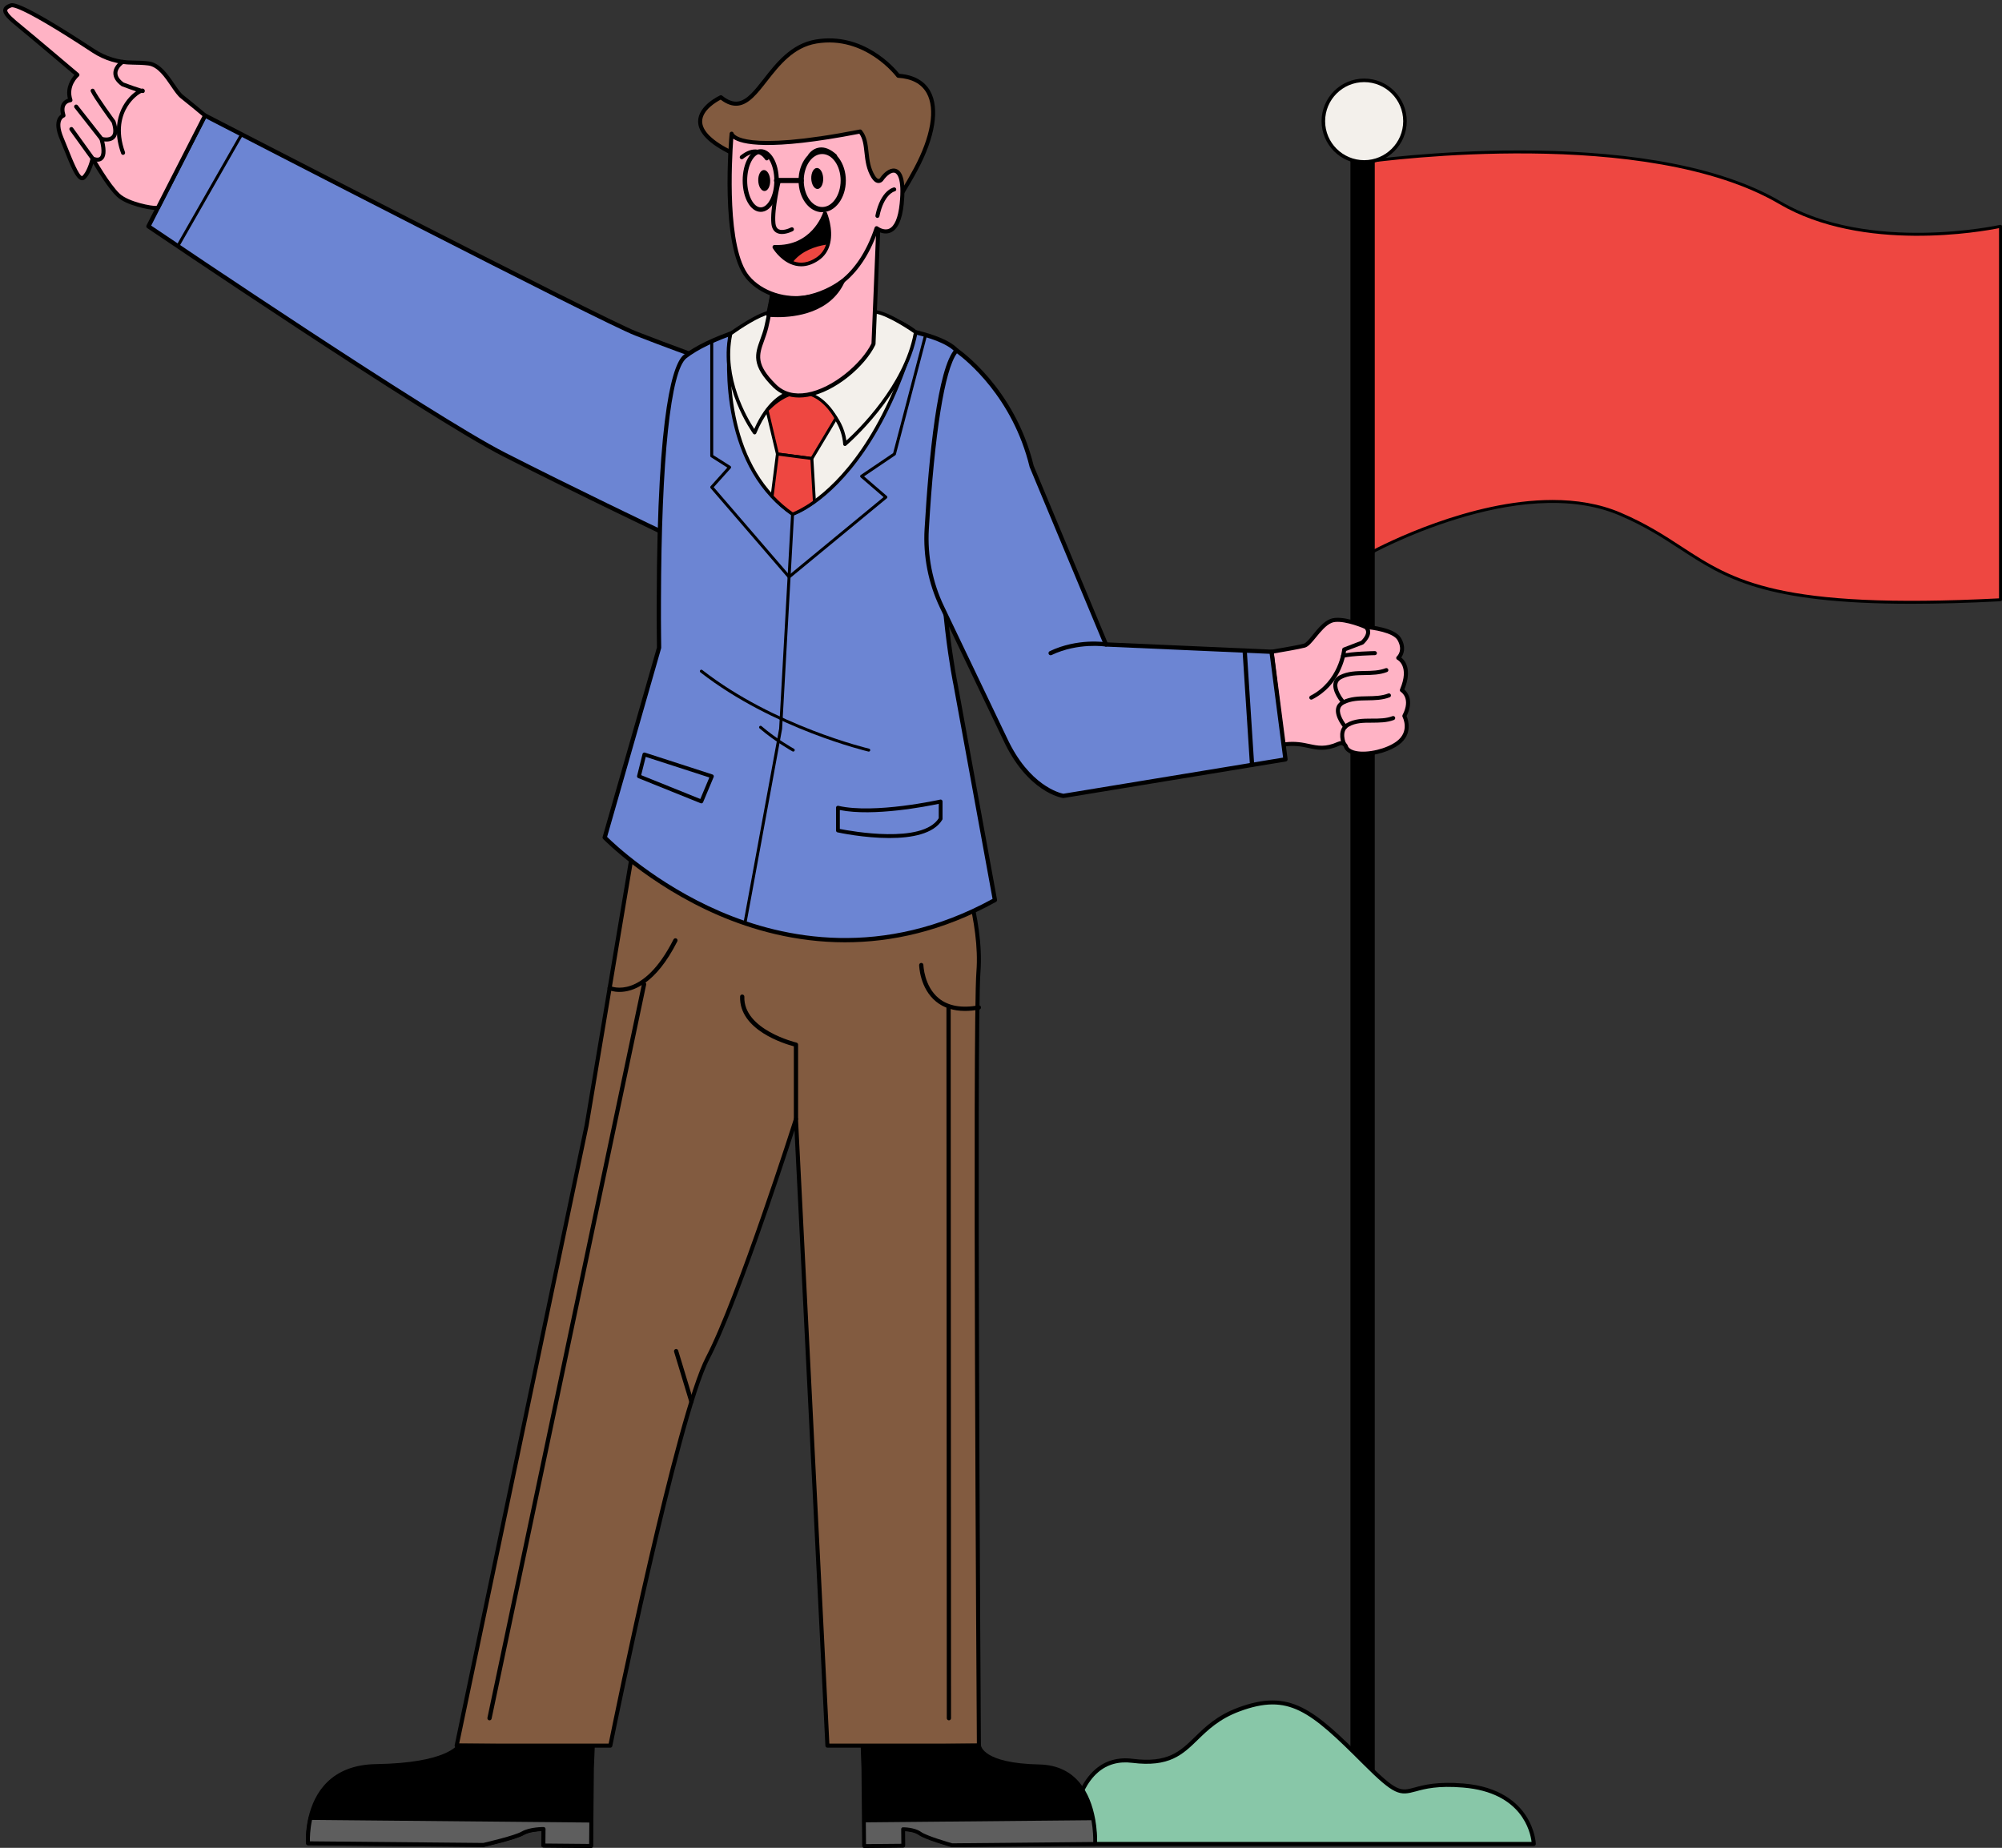 <?xml version="1.0" encoding="UTF-8"?><svg xmlns="http://www.w3.org/2000/svg" xmlns:xlink="http://www.w3.org/1999/xlink" height="462.3" preserveAspectRatio="xMidYMid meet" version="1.0" viewBox="-0.8 -0.8 500.8 462.3" width="500.8" zoomAndPan="magnify"><rect x="-0.8" y="-0.8" width="500.8" height="462.3" fill="#333333" stroke="none"/><g><g><g id="change1_1"><path d="M177.115,89.658s-9.811-3.481-18.874-7.025S50.486,28.105,50.486,28.105l-14.157,27.717s69.851,47.337,88.987,57.095c19.135,9.757,42.486,20.851,42.486,20.851,0,0-2.238-41.122,9.314-44.11Z" fill="#6c85d3"/></g><g id="change2_50"><path d="M167.802,134.302c-.078,0-.156-.017-.229-.051-.234-.112-23.577-11.209-42.499-20.857-18.946-9.662-88.345-56.656-89.044-57.129-.223-.151-.298-.445-.177-.685l14.158-27.717c.065-.126,.178-.222,.312-.266,.136-.043,.282-.033,.409,.034,.986,.509,98.77,51.011,107.703,54.505,8.951,3.501,18.761,6.984,18.858,7.019,.221,.078,.365,.292,.355,.526s-.173,.435-.4,.493c-11.002,2.846-8.937,43.158-8.914,43.565,.01,.188-.08,.367-.236,.472-.089,.06-.193,.09-.297,.09ZM37.02,55.644c5.663,3.831,70.392,47.544,88.539,56.797,16.924,8.631,37.392,18.423,41.667,20.462-.256-5.947-1.169-37.953,8.387-43.216-2.988-1.072-10.541-3.809-17.567-6.558-8.759-3.425-99.039-50.023-107.329-54.305l-13.699,26.819Z"/></g></g><g id="change2_2"><path d="M43.669,61.142c-.063,0-.126-.016-.185-.048-.178-.102-.24-.33-.138-.508l15.98-27.94c.102-.178,.33-.238,.508-.138,.178,.102,.24,.33,.138,.508l-15.98,27.94c-.069,.12-.194,.187-.323,.187Z"/></g></g><g><g id="change3_1"><path d="M340.446,39.72l1.002,98.116s37.32-21.016,63.015-10.032,20.936,25.259,95.166,21.452V55.822s-32.579,7.351-55.196-5.924c-34.735-20.387-103.986-10.178-103.986-10.178Z" fill="#ee4741"/></g><g id="change2_31"><path d="M477.367,150.257c-36.964,0-46.766-6.397-57.855-13.633-4.332-2.826-8.811-5.749-15.195-8.478-25.232-10.784-62.315,9.805-62.687,10.015-.115,.063-.255,.062-.368-.002-.114-.066-.185-.187-.186-.319l-1.002-98.116c-.002-.186,.134-.345,.318-.372,.694-.102,69.778-9.994,104.229,10.226,22.235,13.048,54.602,5.955,54.926,5.881,.111-.023,.226,.003,.314,.072,.088,.071,.139,.178,.139,.291v93.434c0,.198-.155,.362-.353,.372-8.377,.429-15.753,.629-22.28,.629Zm-89.816-25.972c5.906,0,11.737,.901,17.058,3.177,6.444,2.755,10.951,5.695,15.309,8.539,12.911,8.425,24.066,15.706,79.339,12.901V56.28c-4.036,.816-33.976,6.286-55.013-6.061-33.024-19.381-98.255-10.887-103.422-10.176l.993,97.172c3.677-1.965,25.146-12.929,45.736-12.929Z"/></g></g><g><g id="change2_7"><path d="M337.484 32.684H342.618V454.157H337.484z"/><path d="M342.619,454.633h-5.135c-.263,0-.477-.214-.477-.477V32.684c0-.263,.214-.477,.477-.477h5.135c.263,0,.477,.214,.477,.477V454.156c0,.263-.214,.477-.477,.477Zm-4.658-.954h4.181V33.16h-4.181V453.68Z"/></g><g><g id="change4_3"><circle cx="340.446" cy="29.511" fill="#f3f0eb" r="10.21"/></g><g id="change2_53"><path d="M340.446,40.165c-5.875,0-10.655-4.78-10.655-10.654s4.78-10.655,10.655-10.655,10.655,4.78,10.655,10.655-4.78,10.654-10.655,10.654Zm0-20.419c-5.385,0-9.765,4.38-9.765,9.765s4.38,9.764,9.765,9.764,9.765-4.38,9.765-9.764-4.38-9.765-9.765-9.765Z"/></g></g></g><g><g id="change5_1"><path d="M266.773,460.521h116.103s-.476-13.182-17.606-14.61c-17.13-1.427-11.896,7.137-24.743-5.71s-18.557-18.081-31.405-13.323c-12.847,4.758-11.42,14.751-26.646,12.847-15.226-1.903-15.704,20.795-15.704,20.795Z" fill="#88c7a8"/></g><g id="change2_48"><path d="M382.876,461.028h-116.103c-.137,0-.267-.055-.362-.152s-.148-.23-.145-.365c.011-.527,.348-12.972,6.934-18.664,2.543-2.198,5.684-3.081,9.34-2.624,8.818,1.104,11.806-1.807,15.59-5.49,2.585-2.515,5.514-5.366,10.817-7.331,12.986-4.808,18.823,.323,31.94,13.44,7.765,7.767,8.617,7.534,12.204,6.554,2.244-.612,5.636-1.539,12.222-.991,9.054,.755,13.486,4.805,15.609,8.069,2.31,3.551,2.456,6.887,2.461,7.028,.006,.138-.046,.271-.141,.371-.096,.099-.228,.155-.365,.155Zm-115.572-1.015h115.02c-.289-2.445-2.368-12.37-17.095-13.596-6.414-.535-9.566,.329-11.871,.958-4.05,1.106-5.305,1.07-13.189-6.815-13.36-13.359-18.605-17.752-30.869-13.206-5.102,1.889-7.95,4.661-10.462,7.106-3.821,3.719-7.119,6.936-16.424,5.768-3.357-.417-6.233,.384-8.55,2.385-5.518,4.769-6.422,14.987-6.559,17.4Z"/></g></g><g><g><g id="change6_1"><path d="M238.432,212.293s6.592,16.418,5.524,30.031c-1.068,13.613,.117,193.607,.117,193.607h-37.895l-7.866-156.772s-14.275,44.843-22.085,59.79c-7.81,14.948-24.359,96.981-24.359,96.981h-38.437l32.506-155.17,11.43-68.174,81.064-.293Z" fill="#825b40"/></g><g id="change2_1"><path d="M244.073,436.438h-37.894c-.27,0-.493-.212-.506-.482l-7.728-154.004c-3.194,9.85-14.623,44.515-21.267,57.232-7.689,14.713-24.146,96.027-24.312,96.847-.047,.237-.256,.407-.497,.407h-38.436c-.152,0-.297-.069-.394-.188-.096-.119-.134-.274-.102-.424l32.505-155.17,11.427-68.154c.041-.243,.251-.423,.498-.424l81.065-.294c.223-.013,.395,.125,.472,.319,.067,.165,6.623,16.685,5.558,30.26-1.053,13.436,.107,191.764,.119,193.563,0,.136-.052,.265-.148,.362-.095,.096-.225,.15-.36,.15Zm-37.412-1.015h36.902c-.069-10.645-1.14-180.018-.112-193.14,.965-12.302-4.466-27.131-5.364-29.483l-80.288,.291-11.36,67.752-32.38,154.579h37.397c1.411-6.968,16.769-82.25,24.324-96.709,7.701-14.738,21.909-59.261,22.052-59.71,.073-.233,.308-.378,.548-.349,.243,.032,.429,.232,.441,.478l7.842,156.29Z"/></g></g><g id="change2_26"><path d="M236.571,429.594c-.295,0-.533-.238-.533-.533l-.089-177.808c0-.295,.238-.533,.533-.533,.295,0,.533,.238,.533,.533l.089,177.808c0,.295-.238,.533-.533,.533Z"/></g><g id="change2_27"><path d="M121.655,429.595c-.037,0-.073-.005-.111-.012-.289-.06-.473-.344-.413-.632l38.665-183.642c.061-.29,.349-.468,.632-.413,.289,.06,.473,.344,.413,.632l-38.665,183.642c-.053,.252-.275,.425-.521,.425Z"/></g><g id="change2_28"><path d="M198.312,279.692c-.295,0-.533-.239-.533-.533v-18.186c-2.374-.629-13.715-4.08-13.445-12.444,.009-.294,.22-.537,.551-.516,.295,.009,.525,.256,.516,.551-.267,8.275,12.899,11.442,13.032,11.474,.242,.056,.413,.271,.413,.52v18.602c0,.295-.239,.533-.533,.533Z"/></g><g><g id="change7_1"><path d="M168.335 337.24L172.161 349.859" fill="#75cede"/></g><g id="change2_12"><path d="M172.16,350.393c-.23,0-.441-.149-.511-.379l-3.825-12.62c-.086-.283,.074-.581,.356-.666,.284-.088,.581,.074,.666,.356l3.825,12.62c.086,.283-.074,.581-.356,.666-.052,.016-.104,.023-.155,.023Z"/></g></g><g><g id="change2_33"><path d="M147.448,436.244l-.222,5.337-.183,19.422-11.895-.112,.039-4.121s-3.378-.032-5.263,1.073c-1.885,1.105-9.782,2.906-9.782,2.906l-43.879-.413s-.192-2.819,.611-6.304c1.299-5.555,5.155-12.79,16.453-12.96,18.38-.284,20.786-5.143,20.786-5.143l33.335,.314Z"/><path d="M147.044,461.533h-.005l-11.895-.112c-.293-.003-.527-.242-.524-.533l.033-3.574c-.993,.042-3.152,.22-4.462,.989-1.934,1.133-9.607,2.89-9.933,2.965-.04,.009-.11,.01-.122,.013l-43.879-.413c-.276-.003-.504-.217-.523-.493-.007-.119-.188-2.938,.625-6.459,1.404-6.005,5.486-13.197,16.96-13.37,17.633-.271,20.3-4.812,20.325-4.858,.093-.17,.276-.285,.469-.285h.005l33.335,.313c.143,.002,.28,.06,.378,.164,.099,.104,.151,.243,.145,.387l-.221,5.337-.182,19.405c0,.14-.059,.274-.159,.373-.099,.098-.231,.151-.37,.151Zm-11.361-1.165l10.837,.103,.178-18.894,.199-4.809-32.506-.305c-.856,1.11-4.948,4.892-21.055,5.14-10.793,.163-14.629,6.915-15.947,12.552-.585,2.535-.629,4.721-.615,5.659l43.311,.407c.73-.168,7.862-1.829,9.572-2.832,1.988-1.166,5.392-1.149,5.535-1.146,.293,.003,.527,.242,.524,.533l-.033,3.591Z"/></g><g><g id="change8_1"><path d="M147.103,454.694l-.059,6.309-11.895-.112,.039-4.121s-3.378-.032-5.263,1.073c-1.885,1.105-9.782,2.906-9.782,2.906l-43.879-.413s-.192-2.819,.611-6.304l70.229,.661Z" fill="#5e5e5e"/></g><g id="change2_3"><path d="M147.044,461.48h-.005l-11.895-.112c-.263-.003-.474-.217-.471-.48l.033-3.629c-.97,.037-3.197,.209-4.542,.998-1.927,1.129-9.592,2.884-9.917,2.958-.037,.009-.083,.011-.111,.012l-43.879-.413c-.248-.003-.454-.195-.47-.443-.007-.118-.188-2.929,.623-6.443,.05-.218,.251-.333,.468-.369l70.229,.661c.126,0,.246,.052,.335,.142,.089,.09,.138,.212,.137,.338l-.059,6.309c0,.126-.052,.246-.142,.335-.089,.087-.209,.137-.334,.137Zm-11.414-1.059l10.943,.103,.05-5.358-69.368-.652c-.518,2.428-.549,4.486-.533,5.353l43.368,.407c.698-.161,7.872-1.83,9.594-2.839,1.976-1.158,5.358-1.138,5.508-1.138,.263,.003,.474,.217,.471,.48l-.033,3.644Z"/></g></g></g><g><g id="change2_34"><path d="M215.038,436.244l.19,5.337,.183,19.422,9.694-.091-.039-4.121s2.753-.026,4.291,1.083c1.538,1.109,7.977,2.923,7.977,2.923l35.759-.336s.152-2.818-.509-6.305c-1.068-5.557-4.223-12.799-13.431-12.988-14.979-.316-15.08-5.238-15.08-5.238l-29.035,.314Z"/><path d="M215.41,461.533c-.29,0-.526-.233-.529-.524l-.183-19.423-.19-5.323c-.005-.142,.048-.281,.146-.384,.099-.103,.235-.162,.377-.164l29.035-.313h.006c.287,0,.523,.23,.529,.518,.003,.033,.457,4.423,14.562,4.719,9.427,.194,12.783,7.404,13.939,13.418,.666,3.509,.524,6.315,.518,6.433-.015,.279-.243,.497-.523,.5l-35.759,.336c-.041-.004-.1-.006-.148-.02-.267-.075-6.547-1.853-8.143-3.003-.995-.717-2.616-.912-3.448-.964l.033,3.568c0,.14-.053,.275-.151,.375-.099,.099-.232,.157-.373,.158l-9.694,.091h-.005Zm.175-24.765l.171,4.795,.178,18.908,8.636-.082-.034-3.592c0-.14,.053-.275,.151-.375,.099-.1,.232-.158,.373-.159,.114-.005,2.945-.015,4.606,1.182,1.183,.853,5.915,2.306,7.738,2.822l35.172-.331c.01-.946-.032-3.144-.513-5.682-1.082-5.629-4.202-12.379-12.923-12.558-12.628-.266-15.032-3.858-15.49-5.232l-28.065,.303Z"/></g><g><g id="change8_2"><path d="M215.351,454.695l.059,6.309,9.694-.091-.039-4.121s2.753-.026,4.291,1.083c1.538,1.109,7.977,2.923,7.977,2.923l35.759-.336s.152-2.818-.509-6.305l-57.233,.538Z" fill="#5e5e5e"/></g><g id="change2_11"><path d="M215.41,461.433c-.235,0-.428-.19-.429-.426l-.059-6.309c0-.113,.043-.223,.123-.305,.08-.081,.189-.127,.303-.128l57.232-.538h.004c.206,0,.384,.147,.422,.349,.664,3.497,.522,6.291,.517,6.408-.013,.226-.199,.404-.426,.406l-35.759,.336c-.042,.003-.082-.006-.12-.016-.266-.075-6.531-1.848-8.111-2.988-1.059-.763-2.804-.945-3.607-.988l.034,3.674c0,.113-.043,.223-.123,.305-.08,.081-.189,.127-.303,.128l-9.694,.091h-.004Zm.375-6.313l.051,5.45,8.834-.083-.034-3.691c0-.113,.043-.223,.123-.305,.08-.081,.189-.127,.303-.128,.114-.003,2.912-.013,4.546,1.164,1.384,.997,7.137,2.657,7.783,2.841l35.284-.332c.013-.851-.011-2.961-.45-5.446l-56.44,.531Z"/></g></g></g><g id="change2_29"><path d="M154.175,247.363c-1.576,0-2.577-.429-2.696-.483-.269-.122-.388-.438-.266-.706,.121-.269,.44-.386,.704-.267,.337,.15,8.146,3.382,15.761-11.677,.135-.264,.457-.368,.717-.236,.263,.134,.369,.454,.236,.717-5.468,10.813-11.194,12.652-14.457,12.652Z"/></g><g id="change2_30"><path d="M240.618,252.119c-2.921,0-5.355-.783-7.264-2.342-4.061-3.318-4.224-8.892-4.229-9.128-.007-.295,.227-.538,.521-.545h.012c.289,0,.527,.231,.533,.521,.002,.053,.164,5.33,3.844,8.33,2.382,1.941,5.728,2.535,9.94,1.771,.288-.052,.568,.139,.621,.429s-.139,.568-.429,.621c-1.253,.228-2.437,.342-3.55,.342Z"/></g></g><g><g id="change1_3"><path d="M150.465,208.728s43.848,45.367,97.616,15.647l-9.841-53.915s-1.085-5.129-2.084-13.713c-.247-2.179-.495-4.577-.714-7.176-1.342-15.731-1.751-38.647,3.045-62.705-2.655-2.836-9.498-4.682-16.968-5.872-12.267-1.951-26.237-2.141-26.237-2.141,0,0-5.424,1.123-11.553,3.198-4.673,1.58-9.754,3.711-13.123,6.319-5.7,4.416-6.547,41.664-6.595,61.134-.019,3.369,0,6.205,.019,8.251,.019,2.217,.038,3.493,.038,3.493l-13.603,47.48Z" fill="#6c85d3"/></g><g id="change2_8"><path d="M210.6,234.95c-12.409,0-23.266-3.125-31.702-6.764-17.578-7.582-28.707-18.974-28.817-19.088-.133-.137-.182-.335-.129-.518l13.582-47.404c-.004-.31-.02-1.519-.036-3.417-.02-2.048-.038-4.887-.02-8.258,.119-49.065,4.312-59.625,6.801-61.554,2.911-2.253,7.378-4.407,13.279-6.402,6.089-2.062,11.562-3.203,11.617-3.216,.037-.007,.059-.02,.115-.01,.14,.002,14.149,.213,26.313,2.148,9.065,1.443,14.876,3.473,17.274,6.033,.118,.126,.168,.301,.134,.469-4.846,24.309-4.326,47.436-3.036,62.556,.196,2.329,.429,4.671,.713,7.161,.984,8.454,2.064,13.611,2.075,13.662l9.844,53.93c.041,.226-.066,.452-.267,.563-13.441,7.429-26.255,10.109-37.739,10.109Zm-59.536-26.377c1.622,1.603,12.235,11.73,28.292,18.647,15.95,6.871,40.694,11.883,68.131-3.129l-9.772-53.537c-.008-.037-1.098-5.237-2.089-13.747-.284-2.502-.519-4.854-.715-7.192-1.291-15.131-1.814-38.247,2.997-62.577-2.329-2.266-8.011-4.17-16.473-5.518-11.688-1.859-25.099-2.117-26.102-2.134-.594,.126-5.74,1.242-11.434,3.169-5.789,1.958-10.151,4.056-12.967,6.235-3.973,3.078-6.302,25.207-6.388,60.714-.019,3.368,0,6.201,.02,8.245,.019,2.215,.038,3.488,.038,3.489,0,.053-.006,.105-.02,.155l-13.517,47.179Z"/></g></g><g><g id="change4_2"><path d="M228.268,82.324c-7.451,26.123-18.7,37.647-25.343,42.406-3.302,2.37-5.462,3.074-5.462,3.074-1.922-1.332-3.626-2.826-5.12-4.435-14.246-15.245-10.383-40.702-10.383-40.702,32.899-13.009,46.308-.343,46.308-.343Z" fill="#f3f0eb"/></g><g id="change2_51"><path d="M197.463,128.249c-.089,0-.178-.027-.254-.079-1.888-1.309-3.636-2.822-5.192-4.497-14.228-15.226-10.535-40.816-10.497-41.073,.024-.156,.129-.289,.277-.347,32.786-12.964,46.221-.777,46.777-.253,.121,.114,.168,.285,.123,.445-7.602,26.65-19.247,38.158-25.512,42.646-3.321,2.383-5.493,3.106-5.584,3.135-.045,.015-.091,.022-.138,.022Zm-15.096-45.263c-.344,2.68-2.88,25.974,10.302,40.08,1.462,1.573,3.095,2.999,4.859,4.24,.604-.233,2.509-1.049,5.139-2.937,6.15-4.405,17.567-15.698,25.095-41.891-1.787-1.446-15.478-11.243-45.395,.508Z"/></g></g><g><g id="change4_1"><path d="M201.198,97.542s8.736,4.068,9.37,12.791c0,0,15.009-12.644,17.695-28.013,0,0-8.552-6.066-11.339-5.008,0,0-6.007,19.744-15.726,20.229Z" fill="#f3f0eb"/></g><g id="change2_25"><path d="M210.568,110.779c-.059,0-.117-.011-.173-.035-.154-.065-.259-.211-.271-.377-.607-8.354-9.03-12.381-9.114-12.421-.186-.086-.288-.288-.249-.489s.21-.349,.414-.359c9.295-.466,15.264-19.72,15.323-19.914,.04-.132,.138-.238,.268-.287,2.924-1.109,10.86,4.426,11.755,5.06,.14,.099,.211,.27,.181,.44-2.683,15.352-17.697,28.15-17.847,28.277-.082,.069-.184,.105-.287,.105Zm-7.994-12.978c2.358,1.441,7.472,5.255,8.347,11.626,2.86-2.598,14.43-13.799,16.856-26.906-2.423-1.687-8.307-5.334-10.497-4.85-.704,2.218-6.044,18.175-14.705,20.13Z"/></g></g><g><g id="change4_4"><path d="M197.462,97.289s-5.45,.393-9.495,10.147c0,0-8.81-11.94-6.011-24.765,0,0,7.367-5.386,10.376-5.358,0,0-4.171,14.349,5.129,19.976Z" fill="#f3f0eb"/></g><g id="change2_17"><path d="M187.967,107.881c-.14,0-.273-.066-.358-.181-.089-.121-8.897-12.251-6.087-25.124,.023-.106,.085-.201,.172-.265,.305-.222,7.481-5.443,10.618-5.443,.146,0,.291,.061,.378,.179,.084,.112,.11,.257,.071,.39-.041,.139-3.965,14.088,4.932,19.47,.165,.1,.247,.296,.203,.485-.046,.188-.206,.325-.399,.34h0c-.052,.004-5.247,.537-9.119,9.873-.061,.149-.198,.253-.357,.271-.018,.003-.036,.004-.054,.004Zm-5.61-24.95c-2.259,10.734,3.789,20.944,5.521,23.584,3.018-6.81,6.696-8.83,8.482-9.425-7.324-5.333-5.259-16.512-4.612-19.276-2.545,.469-7.426,3.695-9.391,5.116Z"/></g></g><g><g><g id="change3_2"><path d="M191.082,101.837l2.595,10.952,8.615,1.13,6.037-10.091s-6.519-12.943-17.248-1.991Z" fill="#ee4741"/></g><g id="change2_5"><path d="M202.293,114.291c-.016,0-.033,0-.048-.003l-8.616-1.13c-.153-.02-.278-.133-.314-.283l-2.595-10.952c-.029-.124,.007-.255,.097-.346,3.357-3.427,6.67-4.918,9.851-4.42,5.062,.787,7.877,6.27,7.995,6.504,.057,.113,.052,.249-.013,.359l-6.037,10.092c-.068,.112-.19,.18-.32,.18Zm-8.313-1.837l8.119,1.065,5.803-9.701c-.522-.935-3.157-5.277-7.352-5.926-2.894-.456-5.932,.918-9.057,4.06l2.488,10.502Z"/></g></g><g><g id="change3_3"><path d="M202.925,124.73c-3.302,2.37-5.462,3.074-5.462,3.074-1.922-1.332-3.626-2.826-5.12-4.435l1.332-10.582,8.612,1.132,.638,10.811Z" fill="#ee4741"/></g><g id="change2_54"><path d="M197.463,128.175c-.074,0-.149-.022-.212-.066-1.885-1.305-3.627-2.815-5.18-4.486-.075-.081-.111-.191-.097-.3l1.332-10.583c.012-.099,.063-.188,.141-.248,.079-.06,.178-.087,.276-.074l8.613,1.132c.178,.023,.312,.169,.323,.347l.638,10.811c.007,.128-.051,.25-.155,.324-3.311,2.376-5.474,3.096-5.564,3.125-.038,.012-.076,.018-.115,.018Zm-4.729-4.932c1.442,1.535,3.05,2.928,4.783,4.145,.554-.212,2.42-.996,5.024-2.841l-.607-10.299-7.938-1.044-1.263,10.039Z"/></g></g></g><g id="change2_36"><path d="M185.545,230.55c-.022,0-.045-.002-.067-.006-.203-.037-.336-.231-.299-.433l8.926-48.628,2.986-53.7c.011-.204,.178-.36,.392-.351,.205,.012,.362,.187,.351,.392l-2.992,53.746-8.932,48.675c-.033,.179-.19,.305-.366,.305Z"/></g><g><g><g id="change6_2"><path d="M223.893,18.154s-7.842-10.706-20.566-8.565c-12.725,2.141-14.884,21.107-23.788,13.945,0,0-13.34,6.069,2.719,13.891,7.944,3.869,27.713,4.117,27.713,4.117l7.022,17.802s6.629-9.133,11.274-17.802c6.711-12.524,5.997-22.755-4.375-23.388Z" fill="#825b40"/></g><g id="change2_9"><path d="M216.994,59.852c-.021,0-.043-.002-.064-.005-.183-.023-.34-.144-.408-.317l-6.898-17.487c-2.743-.052-20.114-.522-27.588-4.163-5.48-2.67-8.241-5.482-8.202-8.36,.051-3.927,5.272-6.347,5.494-6.449,.174-.079,.378-.054,.528,.067,1.404,1.128,2.673,1.613,3.856,1.472,2.289-.264,4.266-2.795,6.555-5.724,3.052-3.906,6.85-8.767,12.976-9.798,11.928-2.007,19.755,7.124,20.912,8.574,3.637,.276,6.311,1.773,7.743,4.339,2.403,4.308,1.243,11.517-3.183,19.779-4.608,8.599-11.244,17.769-11.31,17.861-.097,.132-.25,.209-.411,.209Zm-37.517-35.722c-1.024,.531-4.594,2.58-4.629,5.407-.03,2.415,2.61,4.986,7.633,7.432,7.752,3.776,27.301,4.064,27.498,4.066,.205,.003,.389,.13,.466,.322l6.679,16.935c1.674-2.364,6.887-9.876,10.698-16.989,4.26-7.951,5.423-14.805,3.191-18.806-1.303-2.335-3.709-3.625-7.149-3.835-.151-.009-.289-.086-.378-.206-.076-.105-7.82-10.42-20.073-8.365-5.738,.966-9.248,5.459-12.345,9.423-2.429,3.109-4.527,5.794-7.238,6.107-1.398,.167-2.824-.325-4.351-1.489Z"/></g></g><g><g id="change9_2"><path d="M218.923,55.822l-1.217,29.436c-3.7,7.703-17.641,17.501-24.743,10.482-6.775-6.697-3.439-9.109-2.091-14.636,1.349-5.527,2.415-14.958,2.415-14.958l25.636-10.323Z" fill="#ffb3c5"/></g><g id="change2_4"><path d="M199.084,98.654c-2.558,0-4.769-.865-6.477-2.554-5.577-5.513-4.535-8.385-3.216-12.019,.349-.964,.711-1.959,.989-3.098,1.325-5.434,2.393-14.801,2.404-14.895,.02-.186,.141-.344,.314-.414l25.635-10.323c.16-.065,.341-.044,.482,.056,.14,.099,.221,.263,.214,.436l-1.217,29.436c-.003,.069-.02,.136-.049,.198-2.543,5.295-9.949,11.775-16.92,12.983-.743,.129-1.465,.193-2.16,.193Zm-5.326-32.151c-.196,1.659-1.187,9.78-2.392,14.72-.291,1.192-.678,2.261-1.02,3.203-1.289,3.55-2.14,5.896,2.976,10.952,1.956,1.935,4.566,2.633,7.75,2.083,6.523-1.131,13.704-7.382,16.133-12.33l1.181-28.546-24.627,9.917Z"/></g></g><g><g><g id="change9_4"><path d="M182.216,32.649s-2.585,27.873,3.987,35.869,25.189,9.073,32.276-12.232c0,0,5.223,4.094,6.277-6.06,1.054-10.154-2.696-9.511-5.091-6.079,0,0-.898,1.087-2.011-.7-2.489-3.996-.941-8.514-3.278-11.346-31.348,6.132-32.161,.548-32.161,.548Z" fill="#ffb3c5"/></g><g id="change2_52"><path d="M198.393,74.302c-4.957,0-9.749-2.015-12.582-5.463-6.627-8.063-4.206-35.091-4.099-36.237,.023-.257,.234-.454,.492-.46h.013c.241,0,.448,.169,.496,.403,.057,.152,2.148,4.812,31.567-.942,.18-.033,.37,.032,.489,.176,1.261,1.528,1.47,3.45,1.692,5.484,.215,1.971,.437,4.009,1.625,5.915,.298,.48,.609,.767,.852,.787,.191,.013,.341-.147,.342-.149,1.331-1.909,2.896-2.791,4.15-2.324,1.753,.652,2.369,3.609,1.832,8.786-.411,3.955-1.512,6.339-3.273,7.086-1.272,.541-2.527,.074-3.235-.308-4.475,12.8-12.593,16.113-17.078,16.946-1.088,.202-2.19,.299-3.282,.299Zm-15.768-40.401c-.396,5.415-1.626,27.486,3.97,34.295,3.229,3.929,9.222,5.861,14.895,4.809,4.336-.805,12.246-4.067,16.508-16.88,.052-.156,.178-.277,.335-.325,.159-.046,.329-.017,.458,.086,.015,.01,1.468,1.117,2.806,.543,1.374-.587,2.292-2.75,2.655-6.255,.677-6.516-.73-7.565-1.177-7.731-.757-.284-1.965,.519-2.994,1.993-.071,.09-.488,.584-1.204,.542-.599-.04-1.155-.466-1.651-1.264-1.31-2.102-1.556-4.354-1.772-6.341-.201-1.845-.376-3.453-1.285-4.715-22.703,4.413-29.506,2.679-31.542,1.243Zm-.409-1.253h0Z"/></g></g><g id="change2_42"><path d="M194.8,57.742c-.457,0-.915-.082-1.323-.3-.756-.404-1.198-1.173-1.312-2.284-.384-3.749,1.303-10.624,1.375-10.915,.068-.271,.341-.439,.614-.371,.272,.068,.438,.343,.371,.614-.018,.07-1.717,6.995-1.35,10.568,.078,.766,.334,1.255,.78,1.493,.927,.499,2.553-.142,3.103-.431,.246-.128,.555-.036,.684,.213,.131,.247,.036,.554-.211,.684-.074,.04-1.4,.73-2.73,.73Z"/></g><g id="change2_43"><ellipse cx="203.629" cy="43.853" rx="1.493" ry="2.627" transform="rotate(-2.205 203.6 43.84)"/></g><g id="change2_44"><ellipse cx="190.368" cy="44.364" rx="1.493" ry="2.627" transform="rotate(-2.205 190.361 44.365)"/></g><g id="change2_45"><path d="M208.089,38.74c-.122,0-.243-.044-.341-.132-1.237-1.124-2.39-1.625-3.449-1.487-1.297,.168-2.032,1.28-2.04,1.291-.151,.233-.462,.306-.7,.151-.235-.151-.305-.463-.154-.698,.039-.061,.98-1.511,2.748-1.748,1.367-.186,2.804,.402,4.277,1.74,.207,.189,.223,.509,.034,.717-.1,.11-.238,.166-.375,.166Z"/></g><g id="change2_46"><path d="M191.002,39.327c-.178,0-.349-.094-.442-.26-.013-.022-.678-1.166-1.957-1.413-1.04-.204-2.23,.228-3.533,1.273-.216,.173-.536,.142-.713-.079-.175-.218-.14-.537,.079-.713,1.55-1.243,3.019-1.743,4.374-1.475,1.749,.345,2.6,1.849,2.636,1.914,.136,.244,.047,.553-.198,.689-.077,.044-.162,.064-.245,.064Z"/></g><g id="change2_47"><path d="M218.685,53.717c-.034,0-.068-.004-.102-.01-.274-.057-.452-.324-.396-.599,1.321-6.465,4.625-7.024,4.658-7.027,.262-.019,.523,.184,.547,.464,.022,.275-.178,.517-.452,.546-.087,.021-2.646,.763-3.759,6.219-.049,.241-.261,.406-.496,.406Z"/></g><g><g id="change2_6"><path d="M192.97,61.021s1.52,2.553,4.108,3.706c1.737,.782,3.95,.927,6.5-.756,1.595-1.043,2.406-2.495,2.762-4.014,.83-3.493-.771-7.322-.771-7.322,0,0-2.884,8.793-12.599,8.385Z"/><path d="M199.617,65.823c-.927,0-1.847-.204-2.756-.614-2.708-1.207-4.279-3.808-4.345-3.918-.099-.167-.099-.375,0-.542,.099-.166,.299-.287,.477-.257,9.166,.375,11.961-7.678,12.075-8.022,.069-.209,.261-.354,.481-.362,.224-.006,.423,.12,.508,.324,.068,.163,1.657,4.029,.797,7.648-.438,1.864-1.442,3.323-2.988,4.334-1.422,.939-2.844,1.41-4.25,1.41Zm-5.615-4.266c.638,.804,1.777,2.011,3.292,2.686,1.937,.873,3.952,.633,5.993-.714,1.311-.858,2.164-2.099,2.538-3.693,.501-2.108,.06-4.374-.324-5.738-1.22,2.396-4.555,7.283-11.499,7.459Z"/></g><g><g id="change3_4"><path d="M197.078,64.727c1.737,.782,3.95,.927,6.5-.756,1.595-1.043,2.406-2.495,2.762-4.014-2.933,.392-6.845,1.545-9.262,4.77Z" fill="#ee4741"/></g><g id="change2_20"><path d="M199.615,65.665c-.905,0-1.803-.2-2.69-.599-.102-.046-.178-.137-.207-.246-.028-.11-.005-.226,.063-.316,2.507-3.347,6.556-4.52,9.51-4.915,.12-.014,.243,.028,.325,.119,.082,.09,.114,.216,.086,.335-.428,1.826-1.411,3.254-2.921,4.241-1.396,.921-2.789,1.383-4.166,1.383Zm-1.939-1.097c1.852,.672,3.764,.369,5.696-.908,1.195-.782,2.019-1.874,2.458-3.252-2.624,.426-5.944,1.503-8.154,4.16Z"/></g></g></g></g><g id="change2_10"><path d="M192.39,72.889l-.996,5.016s13.944,1.823,18.577-8.326c0,0-8.592,6.807-17.581,3.309Z"/><path d="M193.769,78.549c-1.464,0-2.406-.115-2.442-.12-.145-.019-.275-.097-.361-.216s-.118-.268-.089-.412l.995-5.016c.031-.153,.127-.285,.264-.361,.137-.074,.302-.086,.446-.029,8.607,3.349,16.978-3.164,17.062-3.231,.191-.151,.463-.152,.654-.002,.192,.151,.257,.414,.155,.636-3.539,7.752-12.373,8.75-16.685,8.75Zm-1.741-1.116c2.404,.174,11.85,.418,16.387-6.17-2.985,1.784-9.115,4.569-15.626,2.335l-.761,3.835Z"/></g></g><g id="change2_37"><path d="M216.518,187.236c-.028,0-.056-.003-.085-.009-.236-.055-23.843-5.654-42.017-19.816-.163-.126-.191-.361-.065-.522,.127-.162,.361-.191,.522-.065,18.041,14.058,41.494,19.623,41.729,19.678,.2,.046,.324,.246,.278,.447-.04,.172-.193,.287-.362,.287Z"/></g><g id="change2_38"><path d="M197.634,187.236c-.061,0-.123-.015-.18-.046-.043-.024-4.387-2.437-8.239-5.755-.156-.134-.174-.369-.039-.524,.135-.157,.371-.174,.524-.039,3.793,3.265,8.071,5.642,8.114,5.665,.179,.099,.244,.326,.145,.506-.068,.123-.194,.191-.325,.191Z"/></g><g id="change2_39"><path d="M196.586,143.911c-.104,0-.208-.044-.282-.129l-19.345-22.451c-.123-.141-.12-.352,.005-.491l4.18-4.658-4.103-2.606c-.107-.068-.172-.187-.172-.314v-28.349c0-.205,.166-.372,.372-.372s.372,.166,.372,.372v28.144l4.302,2.732c.092,.059,.154,.155,.169,.263,.015,.109-.019,.218-.092,.299l-4.255,4.741,18.895,21.928,23.593-19.449-5.735-4.946c-.088-.075-.136-.188-.129-.303,.007-.116,.067-.222,.164-.287l8.095-5.479,7.766-29.668c.052-.198,.251-.321,.454-.266,.199,.052,.318,.255,.266,.454l-7.801,29.803c-.022,.087-.076,.164-.151,.215l-7.807,5.284,5.701,4.917c.084,.072,.131,.176,.129,.285,0,.11-.05,.214-.135,.283l-24.214,19.961c-.07,.057-.153,.085-.237,.085Z"/></g><g id="change2_40"><path d="M221.688,208.86c-6.338,0-12.511-1.314-12.982-1.417-.218-.047-.375-.241-.375-.465v-5.71c0-.145,.066-.283,.179-.373,.114-.088,.262-.124,.403-.091,9.067,2.095,25.32-1.522,25.483-1.559,.141-.034,.288,.002,.402,.092,.112,.09,.178,.227,.178,.372v4.337c0,.086-.023,.171-.068,.244-2.151,3.587-7.749,4.569-13.222,4.569Zm-12.405-2.27c2.819,.559,20.636,3.798,24.743-2.677v-3.612c-2.976,.63-16.299,3.249-24.743,1.558v4.732Z"/></g><g id="change2_41"><path d="M174.645,200.185c-.059,0-.12-.011-.178-.034l-15.619-6.293c-.22-.089-.342-.326-.284-.557l1.365-5.472c.033-.128,.116-.237,.231-.301,.114-.063,.25-.078,.377-.036l16.892,5.472c.126,.041,.23,.133,.285,.254,.056,.122,.059,.26,.007,.383l-2.638,6.293c-.076,.182-.253,.292-.439,.292Zm-15.056-7.055l14.799,5.962,2.257-5.383-15.915-5.155-1.141,4.576Z"/></g><g><g><g><g id="change9_5"><path d="M317.277,162.262s6.674-1.101,8.236-1.543,3.839-5.057,6.621-6.176c2.782-1.119,8.681,1.515,8.681,1.515,0,0,6.967,.477,8.432,3.057,1.697,2.987-.272,4.688-.272,4.688,0,0,3.612,1.716,.911,8.056,0,0,3.034,1.825,.613,6.466,0,0,2.085,3.947-1.582,6.728-3.667,2.781-11.398,3.829-12.941,1.177,0,0-.339-1.649-1.971-.927-5.757,2.548-7.426-.798-13.887,.194l-2.84-23.235Z" fill="#ffb3c5"/></g><g id="change2_55"><path d="M340.153,188.269c-.686,0-1.335-.056-1.925-.174-1.318-.264-2.224-.806-2.692-1.61-.027-.048-.047-.099-.058-.153-.029-.13-.166-.506-.441-.645-.204-.099-.48-.074-.829,.079-3.363,1.49-5.456,1.043-7.673,.57-1.761-.375-3.581-.762-6.343-.338-.137,.023-.273-.014-.384-.097-.109-.083-.18-.206-.197-.343l-2.84-23.235c-.033-.27,.153-.518,.421-.561,.067-.011,6.663-1.101,8.18-1.531,.543-.153,1.405-1.208,2.239-2.228,1.25-1.529,2.667-3.261,4.331-3.93,2.799-1.127,8.227,1.151,8.994,1.486,1.068,.08,7.245,.655,8.75,3.306,1.339,2.358,.588,4.046,.037,4.83,.979,.787,2.771,3.021,.775,8.004,.786,.703,2.467,2.786,.56,6.639,.405,.967,1.577,4.529-1.837,7.119-2.236,1.695-6.007,2.812-9.07,2.812Zm-3.705-2.237c.411,.637,1.297,.932,1.98,1.069,2.928,.585,7.688-.56,10.182-2.453,3.286-2.493,1.517-5.94,1.44-6.086-.078-.148-.079-.323-.002-.471,2.156-4.134-.322-5.733-.428-5.799-.213-.132-.301-.401-.203-.632,2.482-5.823-.63-7.384-.662-7.399-.155-.073-.262-.22-.285-.39-.022-.17,.042-.34,.171-.452,.065-.058,1.622-1.486,.164-4.054-1.092-1.922-6.163-2.673-8.026-2.801-.059-.004-.118-.019-.172-.043-1.588-.708-6.17-2.358-8.285-1.507-1.423,.572-2.752,2.198-3.925,3.632-1.06,1.296-1.899,2.321-2.747,2.561-1.343,.38-6.241,1.213-7.812,1.476l2.718,22.24c2.669-.329,4.533,.068,6.19,.421,2.139,.457,3.99,.849,7.051-.506,.646-.285,1.219-.303,1.707-.051,.634,.326,.872,.988,.942,1.244Z"/></g></g><g><g id="change9_3"><path d="M340.814,156.058s1.882,1.215-.842,3.904l-4.516,1.733s-.722,8.204-8.235,12.031" fill="#ffb3c5"/></g><g id="change2_32"><path d="M327.221,174.235c-.184,0-.362-.101-.452-.277-.127-.25-.028-.555,.221-.682,7.163-3.65,7.954-11.546,7.961-11.625,.018-.193,.143-.36,.323-.428l4.415-1.695c1.097-1.107,1.284-1.859,1.246-2.297-.044-.495-.388-.739-.403-.749-.228-.157-.291-.471-.137-.701,.153-.231,.46-.298,.693-.147,.077,.049,.755,.512,.854,1.474,.1,.977-.442,2.059-1.615,3.216-.049,.049-.109,.087-.174,.112l-4.23,1.624c-.218,1.599-1.555,8.596-8.473,12.121-.074,.038-.152,.056-.23,.056Zm12.752-14.273h0Z"/></g></g><g id="change2_21"><path d="M335.42,185.873c-.195,0-.38-.112-.464-.301-.582-1.317-1.101-4.147,1.097-5.432,1.939-1.134,4.124-1.154,6.242-1.154h.229c1.692,0,3.436-.012,4.999-.612,.264-.101,.556,.03,.655,.291,.1,.262-.03,.555-.291,.655-1.775,.681-3.666,.658-5.476,.681-2.156-.007-4.11,0-5.847,1.015-1.965,1.149-.733,4.025-.68,4.147,.112,.257-.004,.556-.259,.668-.067,.03-.137,.043-.204,.043Z"/></g><g id="change2_22"><path d="M335.723,181.545c-.143,0-.285-.06-.386-.178-.096-.112-2.349-2.779-1.908-4.964,.172-.85,.707-1.506,1.59-1.95,1.978-.992,4.127-1.026,6.205-1.059,1.844-.03,3.585-.058,5.236-.691,.264-.101,.555,.03,.655,.291,.1,.262-.03,.555-.291,.655-1.82,.699-3.733,.73-5.584,.759-2.056,.033-3.997,.064-5.767,.953-.599,.3-.942,.706-1.051,1.242-.286,1.412,1.119,3.442,1.685,4.106,.181,.213,.156,.533-.057,.715-.096,.082-.213,.122-.329,.122Z"/></g><g id="change2_23"><path d="M335.072,175.219c-.143,0-.285-.06-.386-.178-.096-.112-2.349-2.779-1.908-4.965,.171-.85,.706-1.506,1.589-1.949,1.978-.992,4.127-1.026,6.205-1.059,1.844-.029,3.585-.057,5.237-.691,.264-.101,.556,.029,.655,.291,.1,.262-.03,.555-.291,.655-1.82,.7-3.734,.73-5.584,.76-2.056,.033-3.996,.064-5.767,.952-.599,.3-.942,.706-1.051,1.243-.285,1.416,1.12,3.443,1.686,4.104,.182,.213,.157,.533-.056,.716-.096,.082-.213,.122-.33,.122Z"/></g><g id="change2_24"><path d="M335.17,163.783c-.225,0-.429-.15-.49-.377-.072-.27,.088-.548,.36-.62,2.17-.578,7.839-.69,8.08-.694,.259-.003,.511,.218,.517,.498,.005,.28-.218,.511-.498,.517-.058,0-5.786,.112-7.838,.659-.044,.012-.087,.018-.13,.018Z"/></g></g><g><g id="change1_2"><path d="M317.277,162.262l3.487,26.922-55.575,9.138s-8.565-1.269-14.592-14.313l-15.764-32.959c-2.901-6.065-4.209-12.761-3.815-19.472,.859-14.605,2.973-39.886,7.47-44.712,0,0,14.012,9.312,18.77,28.979l18.599,44.588,41.421,1.829Z" fill="#6c85d3"/></g><g id="change2_35"><path d="M265.187,198.855c-.026,0-.052-.002-.078-.006-.362-.053-8.92-1.462-14.998-14.617l-15.761-32.953c-2.928-6.123-4.265-12.947-3.865-19.734,1.056-17.955,3.233-40.346,7.611-45.045,.178-.191,.468-.226,.686-.08,.142,.094,14.241,9.655,18.993,29.298l18.443,44.195,41.081,1.814c.259,.011,.473,.207,.506,.465l3.487,26.921c.036,.285-.159,.549-.443,.596l-55.576,9.138c-.029,.005-.058,.007-.086,.007Zm-26.607-111.267c-3.068,4.092-5.618,20.023-7.03,44.021-.388,6.607,.913,13.25,3.763,19.21l15.764,32.959c5.545,12.002,13.274,13.836,14.114,14.002l54.977-9.04-3.363-25.964-40.971-1.809c-.207-.009-.389-.137-.469-.328l-18.599-44.588c-4.232-17.467-15.903-26.782-18.185-28.462Z"/></g></g><g id="change2_18"><path d="M262.016,163.133c-.199,0-.39-.112-.482-.305-.126-.266-.014-.585,.253-.712,6.97-3.321,13.865-2.256,14.156-2.21,.291,.047,.488,.321,.441,.612-.047,.291-.332,.491-.612,.442-.068-.012-6.869-1.053-13.527,2.121-.074,.035-.152,.052-.23,.052Z"/></g><g id="change2_19"><path d="M312.401,191.091c-.279,0-.514-.217-.532-.499l-1.847-28.593c-.02-.295,.204-.548,.498-.567,.279-.021,.548,.204,.567,.498l1.847,28.593c.02,.295-.204,.548-.498,.567-.012,0-.023,0-.035,0Z"/></g></g><g id="change2_13"><path d="M189.502,52.205c-2.536,0-4.523-3.444-4.523-7.841s1.987-7.84,4.523-7.84,4.523,3.443,4.523,7.84-1.987,7.841-4.523,7.841Zm0-14.555c-1.841,0-3.397,3.074-3.397,6.714s1.556,6.715,3.397,6.715,3.397-3.075,3.397-6.715-1.556-6.714-3.397-6.714Z"/><path d="M204.875,52.291c-3.259,0-5.912-3.557-5.912-7.927s2.652-7.926,5.912-7.926,5.911,3.556,5.911,7.926-2.651,7.927-5.911,7.927Zm0-14.555c-2.544,0-4.612,2.973-4.612,6.627s2.069,6.628,4.612,6.628,4.611-2.973,4.611-6.628-2.069-6.627-4.611-6.627Z"/><path d="M199.613,45.013h-6.151c-.359,0-.65-.291-.65-.65s.291-.65,.65-.65h6.151c.359,0,.65,.291,.65,.65s-.291,.65-.65,.65Z"/></g><g><g><g id="change9_1"><path d="M50.486,28.105s-3.609-3.04-5.75-4.705-4.443-7.851-8.407-8.327c-1.284-.154-2.685-.208-3.992-.211-3.473-.008-6.858-1.026-9.76-2.933C15.779,7.461,3.824-.115,1.912,.56-.784,1.512,.643,2.939,4.133,5.794s14.433,12.134,14.433,12.134c0,0-3.014,2.538-1.745,6.344,0,0-2.855,.211-1.745,3.833,0,0-2.538,.767-.476,5.684s4.124,11.103,5.551,9.834,2.221-4.758,2.221-4.758c0,0,3.869,6.82,6.455,9.199,2.586,2.379,9.653,3.547,9.91,3.043l11.749-23.002Z" fill="#ffb3c5"/></g><g id="change2_49"><path d="M38.21,51.725c-1.912,0-7.443-1.188-9.726-3.288-2.023-1.861-4.743-6.256-5.944-8.28-.374,1.19-1.063,2.966-2.052,3.844-.285,.254-.629,.35-.984,.267-1.295-.305-2.468-3.085-4.277-7.596-.362-.903-.729-1.815-1.094-2.688-.915-2.182-1.091-3.9-.523-5.105,.25-.532,.594-.85,.869-1.034-.298-1.212-.195-2.197,.308-2.933,.402-.587,.97-.875,1.399-1.016-.708-2.898,.848-5.065,1.635-5.937-2.038-1.727-10.949-9.27-14.009-11.774C1.309,4.14-.194,2.808,.02,1.581,.169,.73,1.075,.317,1.743,.081c.598-.214,2.423-.859,21.112,11.424,2.826,1.857,6.106,2.843,9.483,2.849,1.523,.004,2.886,.075,4.051,.215,2.827,.339,4.827,3.274,6.434,5.632,.797,1.169,1.55,2.273,2.225,2.798,2.124,1.652,5.729,4.688,5.766,4.718,.18,.151,.231,.408,.125,.618,0,0-11.492,22.499-11.749,23.002-.097,.19-.284,.31-.557,.359-.109,.02-.251,.029-.423,.029Zm-15.837-13.369c.18,0,.35,.097,.441,.257,.038,.067,3.86,6.779,6.356,9.076,2.233,2.055,8.076,3.151,9.199,3.024,.989-1.938,10.072-19.72,11.482-22.48-.918-.77-3.679-3.076-5.426-4.434-.801-.623-1.56-1.738-2.44-3.028-1.57-2.303-3.348-4.912-5.717-5.196-1.125-.135-2.449-.204-3.932-.207-3.576-.008-7.047-1.051-10.039-3.017C4.914,.927,2.402,.917,2.082,1.038c-.644,.227-1.021,.481-1.062,.717-.128,.73,2.016,2.485,3.435,3.646,3.453,2.825,14.331,12.046,14.44,12.139,.113,.096,.178,.238,.178,.387s-.065,.291-.178,.388c-.112,.095-2.733,2.374-1.592,5.796,.049,.149,.027,.311-.059,.442-.086,.13-.229,.213-.385,.224-.005,0-.809,.078-1.24,.716-.37,.549-.389,1.378-.057,2.463,.039,.129,.026,.269-.038,.388-.063,.119-.171,.207-.3,.246-.01,.004-.444,.159-.711,.755-.289,.644-.427,1.904,.556,4.248,.368,.877,.736,1.795,1.1,2.703,1.148,2.863,2.72,6.786,3.569,6.986,1.149-.99,1.93-3.603,2.141-4.53,.046-.204,.214-.359,.421-.389,.024-.004,.049-.006,.073-.006Z"/></g></g><g id="change2_14"><path d="M24.593,34.455c-.15,0-.298-.067-.399-.194l-6.345-8.078c-.173-.22-.135-.539,.086-.712,.22-.174,.537-.135,.712,.086l6.345,8.078c.173,.22,.135,.539-.086,.712-.093,.073-.204,.109-.313,.109Z"/></g><g id="change2_15"><path d="M23.564,39.654c-.732,0-1.375-.316-1.417-.336-.073-.036-.137-.09-.185-.157l-5.314-7.375c-.164-.228-.112-.545,.115-.708,.228-.162,.544-.112,.708,.115l5.232,7.262c.274,.111,1.02,.357,1.449,.005,.282-.231,.84-1.124-.047-4.377-.048-.177,.003-.366,.133-.494,.131-.128,.321-.179,.496-.126,.465,.133,1.801,.335,2.414-.308,.52-.542,.52-1.665,.003-3.253-.51-.693-4.47-6.104-5.24-7.797-.115-.256-.003-.556,.252-.672,.252-.115,.556-.004,.672,.252,.762,1.677,5.137,7.622,5.18,7.681,.032,.043,.057,.09,.073,.14,.678,2.038,.608,3.503-.211,4.354-.726,.756-1.841,.802-2.6,.727,.559,2.408,.399,3.936-.484,4.66-.376,.309-.817,.409-1.23,.409Z"/></g><g id="change2_16"><path d="M29.986,37.944c-.207,0-.402-.128-.477-.335-2.979-8.22,.833-13.554,3.731-15.555-.8-.263-1.93-.669-3.542-1.273-.044-.017-.086-.039-.123-.067-1.376-1.018-2.055-2.128-2.015-3.299,.062-1.869,1.962-3.107,2.043-3.158,.233-.152,.547-.084,.699,.152,.151,.235,.084,.548-.151,.701-.015,.01-1.535,1.007-1.577,2.343-.025,.802,.495,1.611,1.548,2.403,1.728,.647,3.638,1.315,4.43,1.53,.396-.089,.585,.027,.708,.148,.168,.169,.223,.488,.094,.689-.117,.181-.201,.314-.758,.21-.638,.267-2.215,1.353-3.46,3.332-1.401,2.226-2.656,6.028-.674,11.499,.096,.263-.041,.554-.304,.65-.057,.02-.115,.031-.173,.031Z"/></g></g></svg>